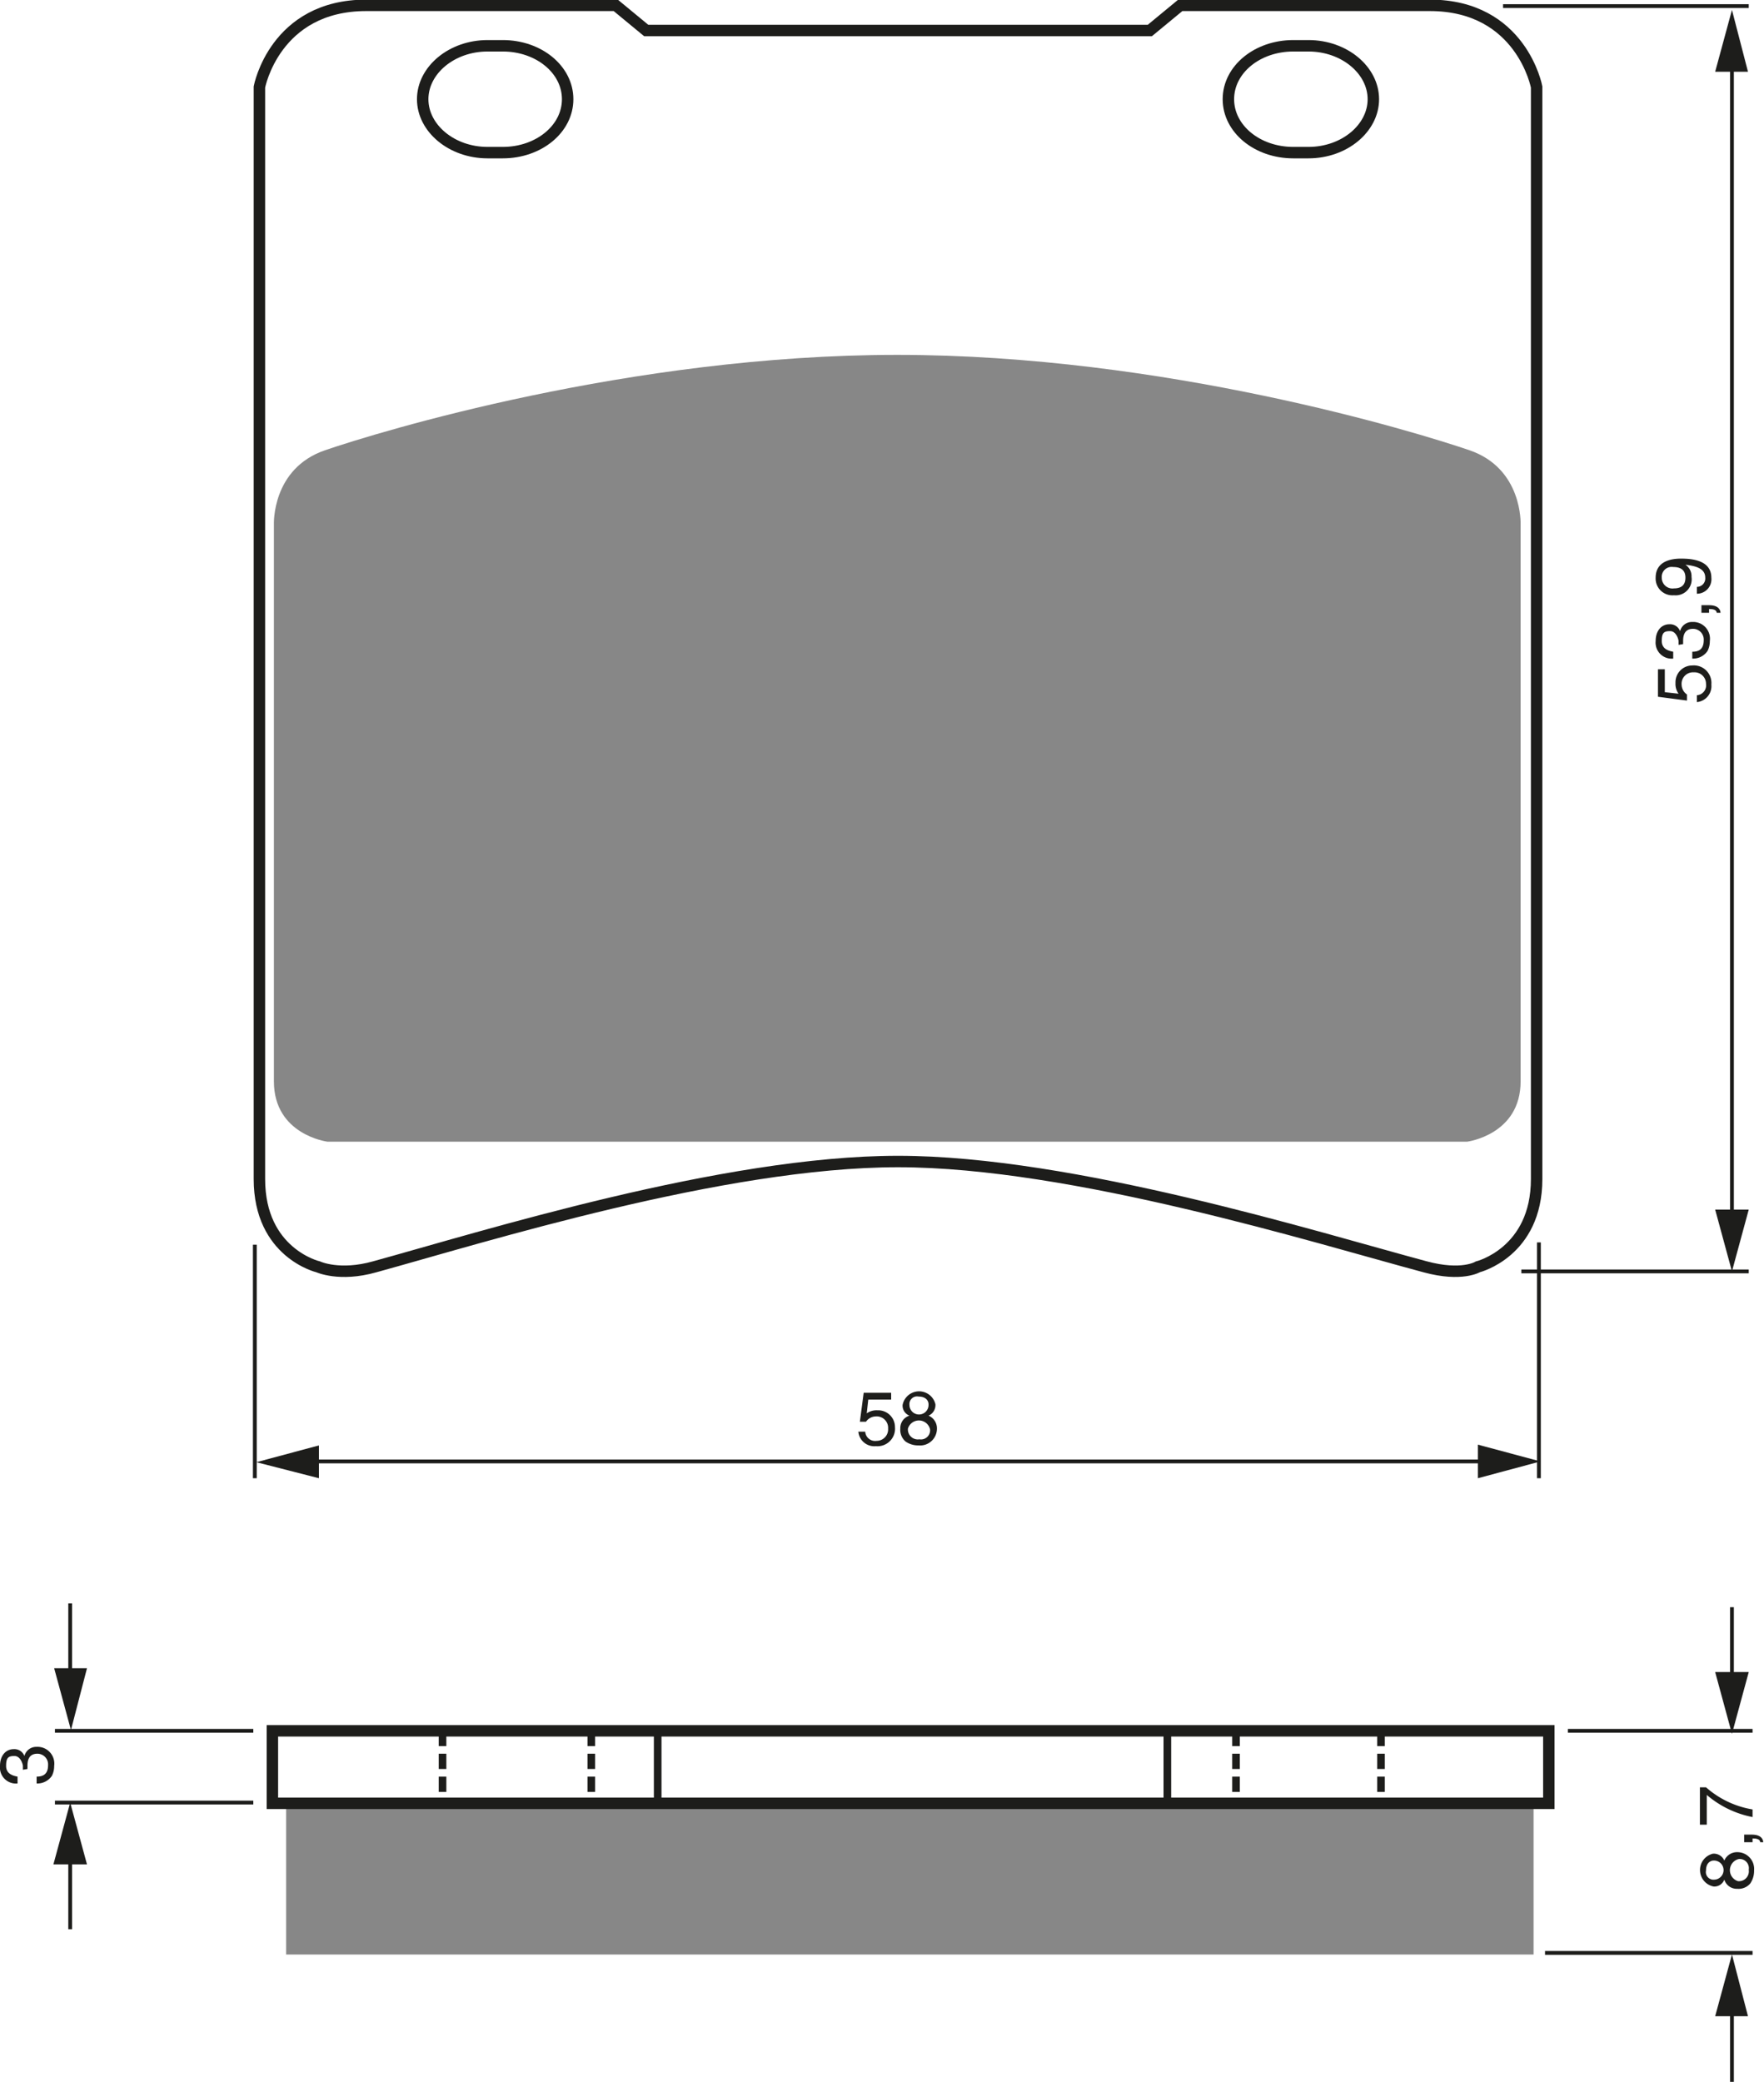 <?xml version="1.0" encoding="UTF-8"?><svg xmlns="http://www.w3.org/2000/svg" width="2312" height="2728" viewBox="0 0 231.2 272.8"><defs><style>.a,.c,.d,.f{fill:none;stroke:#1d1d1b;}.a{stroke-width:1.5px;}.b{fill:#878787;}.d{stroke-dasharray:2 1;}.e{fill:#1d1d1b;}.f{stroke-width:0.5px;}</style></defs><title>085</title><rect width="100%" height="100%" fill="white"/><path class="a" d="M224.2,51.3c4.7,0,8.5-3.1,8.5-7s-3.8-7-8.5-7h-2c-4.7,0-8.5,3.2-8.5,7s3.8,7,8.5,7Z" transform="translate(-158.3 -31.3)"/><path class="a" d="M345.1,197.3c4.8,1.3,6.9,0,6.9,0s7.7-1.9,7.7-11.5V42.7s-2-10.7-14-10.7H313l-4,3.3H243L239,32H206.3c-12,0-14,10.7-14,10.7V185.8c0,9.7,7.7,11.5,7.7,11.5s2.8,1.3,7.4,0c14.2-3.9,45.7-13.8,68.6-13.8S330.9,193.5,345.1,197.3Z" transform="translate(-158.3 -31.3)"/><path class="b" d="M350.6,180.9s7-.9,7-7.9V100s.3-7.3-6.7-9.7-40-12.5-75-12.5h0c-35,0-68,10.1-75,12.5s-6.7,9.7-6.7,9.7v73c0,7,7,7.9,7,7.9H350.6Z" transform="translate(-158.3 -31.3)"/><path class="a" d="M327.8,51.3c-4.7,0-8.5-3.1-8.5-7s3.8-7,8.5-7h2c4.7,0,8.5,3.2,8.5,7s-3.8,7-8.5,7Z" transform="translate(-158.3 -31.3)"/><line class="c" x1="86.2" y1="226.8" x2="86.2" y2="236.6"/><line class="c" x1="153" y1="226.8" x2="153" y2="236.6"/><line class="d" x1="58" y1="226.8" x2="58" y2="236.6"/><line class="d" x1="77.5" y1="226.8" x2="77.5" y2="236.6"/><line class="d" x1="162" y1="226.8" x2="162" y2="236.6"/><line class="d" x1="181" y1="226.8" x2="181" y2="236.6"/><path class="e" d="M161.3,263.2c0-.1,0-.3,0-.5s-.3-1.3-1.1-1.3-1.1.2-1.1,1.3,1,1.3,1.5,1.4v.9a2.1,2.1,0,0,1-2.3-2.3c0-1.4.8-2.2,1.8-2.2a1.4,1.4,0,0,1,1.4.9h0a1.6,1.6,0,0,1,1.6-1.2,2.2,2.2,0,0,1,2.3,2.5,2.8,2.8,0,0,1-.3,1.3,2.3,2.3,0,0,1-2,1v-.9c.7,0,1.5-.2,1.5-1.5a1.4,1.4,0,0,0-1.4-1.5c-1.2,0-1.3,1-1.3,1.6s0,.3,0,.4Z" transform="translate(-158.3 -31.3)"/><path class="e" d="M384.3,275.1a1.8,1.8,0,0,1,1.7-1.1,2.2,2.2,0,0,1,2.2,2.4,2.9,2.9,0,0,1-.5,1.7,2,2,0,0,1-1.7.7,1.7,1.7,0,0,1-1.7-1.2,1.4,1.4,0,0,1-1.4.9,2.2,2.2,0,0,1-.1-4.3A1.5,1.5,0,0,1,384.3,275.1Zm-1.4,0c-.4,0-1,.3-1,1.3a1,1,0,0,0,1.1,1.2,1.2,1.2,0,0,0-.1-2.5Zm3.2,2.7a1.3,1.3,0,0,0,1.4-1.5,1.2,1.2,0,0,0-1.3-1.4,1.5,1.5,0,0,0-.1,2.9Z" transform="translate(-158.3 -31.3)"/><path class="e" d="M386.9,272.7v-1h1c1.4,0,1.5.8,1.5,1H389c0-.4-.5-.5-1-.5v.5Z" transform="translate(-158.3 -31.3)"/><path class="e" d="M381.1,270.4v-4.9h.8a12.2,12.2,0,0,0,6.1,2.9v1a13,13,0,0,1-6-2.9v3.9Z" transform="translate(-158.3 -31.3)"/><line class="f" x1="33.2" y1="226.8" x2="7.2" y2="226.8"/><line class="f" x1="229.7" y1="226.8" x2="205.5" y2="226.8"/><line class="f" x1="229.7" y1="255.9" x2="202.5" y2="255.9"/><line class="f" x1="33.2" y1="236.2" x2="7.2" y2="236.2"/><line class="f" x1="9.2" y1="220.1" x2="9.2" y2="210.1"/><polygon class="e" points="7.1 218.6 9.3 226.7 11.4 218.6 7.1 218.6"/><line class="f" x1="9.2" y1="242.8" x2="9.2" y2="252.8"/><polygon class="e" points="11.4 244.3 9.2 236.2 7 244.3 11.4 244.3"/><line class="f" x1="227" y1="220.6" x2="227" y2="210.6"/><polygon class="e" points="224.8 219.1 227 227.2 229.2 219.1 224.8 219.1"/><line class="f" x1="227" y1="262.8" x2="227" y2="272.8"/><polygon class="e" points="229.1 264.2 227 256.1 224.8 264.2 229.1 264.2"/><line class="f" x1="33.4" y1="163.1" x2="33.4" y2="193.7"/><line class="f" x1="201.7" y1="162.8" x2="201.7" y2="193.7"/><line class="f" x1="227" y1="8.1" x2="227" y2="162.8"/><polygon class="e" points="224.8 158.5 227 166.6 229.2 158.5 224.8 158.5"/><polygon class="e" points="229.1 9.4 227 1.3 224.8 9.4 229.1 9.4"/><line class="f" x1="229.2" y1="0.8" x2="197" y2="0.8"/><line class="f" x1="229.2" y1="166.6" x2="199.4" y2="166.6"/><line class="f" x1="195.2" y1="191.5" x2="40" y2="191.5"/><polygon class="e" points="41.8 189.4 33.6 191.6 41.8 193.7 41.8 189.4"/><polygon class="e" points="193.7 193.7 201.9 191.5 193.7 189.3 193.7 193.7"/><path class="e" d="M271.9,216.5a2.2,2.2,0,0,1,1.4-.4,2.2,2.2,0,0,1,2.3,2.2,2.3,2.3,0,0,1-2.5,2.5,2.1,2.1,0,0,1-2.3-1.9h.9a1.3,1.3,0,0,0,1.5,1.2,1.5,1.5,0,0,0,1.5-1.6,1.5,1.5,0,0,0-1.6-1.6,1.6,1.6,0,0,0-1.3.7H271l.5-3.8h3.6v.9h-3Z" transform="translate(-158.3 -31.3)"/><path class="e" d="M280,216.8a1.8,1.8,0,0,1,1.1,1.7,2.2,2.2,0,0,1-2.4,2.2,2.9,2.9,0,0,1-1.7-.5,2,2,0,0,1-.7-1.7,1.7,1.7,0,0,1,1.2-1.7,1.4,1.4,0,0,1-.9-1.4,2.2,2.2,0,0,1,4.3-.1A1.5,1.5,0,0,1,280,216.8Zm-2.7,1.7a1.3,1.3,0,0,0,1.5,1.4,1.2,1.2,0,0,0,1.4-1.3,1.5,1.5,0,0,0-2.9-.1Zm2.7-3.2c0-.4-.3-1-1.3-1a1,1,0,0,0-1.2,1.1,1.2,1.2,0,0,0,2.5,0Z" transform="translate(-158.3 -31.3)"/><path class="e" d="M378.3,122.2a2.2,2.2,0,0,1-.4-1.4,2.2,2.2,0,0,1,2.2-2.3,2.3,2.3,0,0,1,2.5,2.5,2.1,2.1,0,0,1-1.9,2.3v-.9a1.3,1.3,0,0,0,1.2-1.5,1.5,1.5,0,0,0-1.6-1.5,1.5,1.5,0,0,0-1.6,1.6,1.6,1.6,0,0,0,.7,1.3v.8l-3.8-.5v-3.6h.9v3Z" transform="translate(-158.3 -31.3)"/><path class="e" d="M378.3,115.8c0-.1,0-.3,0-.5s-.3-1.3-1.1-1.3-1.1.2-1.1,1.3,1,1.3,1.5,1.4v.9a2.1,2.1,0,0,1-2.3-2.3c0-1.4.8-2.2,1.8-2.2a1.4,1.4,0,0,1,1.4.9h0a1.6,1.6,0,0,1,1.6-1.2,2.2,2.2,0,0,1,2.3,2.5,2.8,2.8,0,0,1-.3,1.3,2.3,2.3,0,0,1-2,1v-.9c.7,0,1.5-.2,1.5-1.5a1.4,1.4,0,0,0-1.4-1.5c-1.2,0-1.3,1-1.3,1.6s0,.3,0,.4Z" transform="translate(-158.3 -31.3)"/><path class="e" d="M381.3,111.6v-1h1c1.4,0,1.5.8,1.5,1h-.5c0-.4-.5-.5-1-.5v.5Z" transform="translate(-158.3 -31.3)"/><path class="e" d="M377.7,109.3a2.2,2.2,0,0,1-2.4-2.3c0-2.2,2.1-2.5,3.3-2.5s4,.1,4,2.5a1.9,1.9,0,0,1-1.9,2.1v-.9a1.1,1.1,0,0,0,1.1-1.2c0-1-.8-1.5-2.6-1.7h0a1.8,1.8,0,0,1,.8,1.6A2.1,2.1,0,0,1,377.7,109.3Zm-.1-3.7a1.3,1.3,0,0,0-1.5,1.4,1.4,1.4,0,0,0,1.6,1.4c1.3,0,1.5-.8,1.5-1.4S379,105.6,377.6,105.6Z" transform="translate(-158.3 -31.3)"/><rect class="b" x="37.5" y="236.3" width="163.5" height="19.81"/><rect class="a" x="35.7" y="226.8" width="167.3" height="9.5"/></svg>